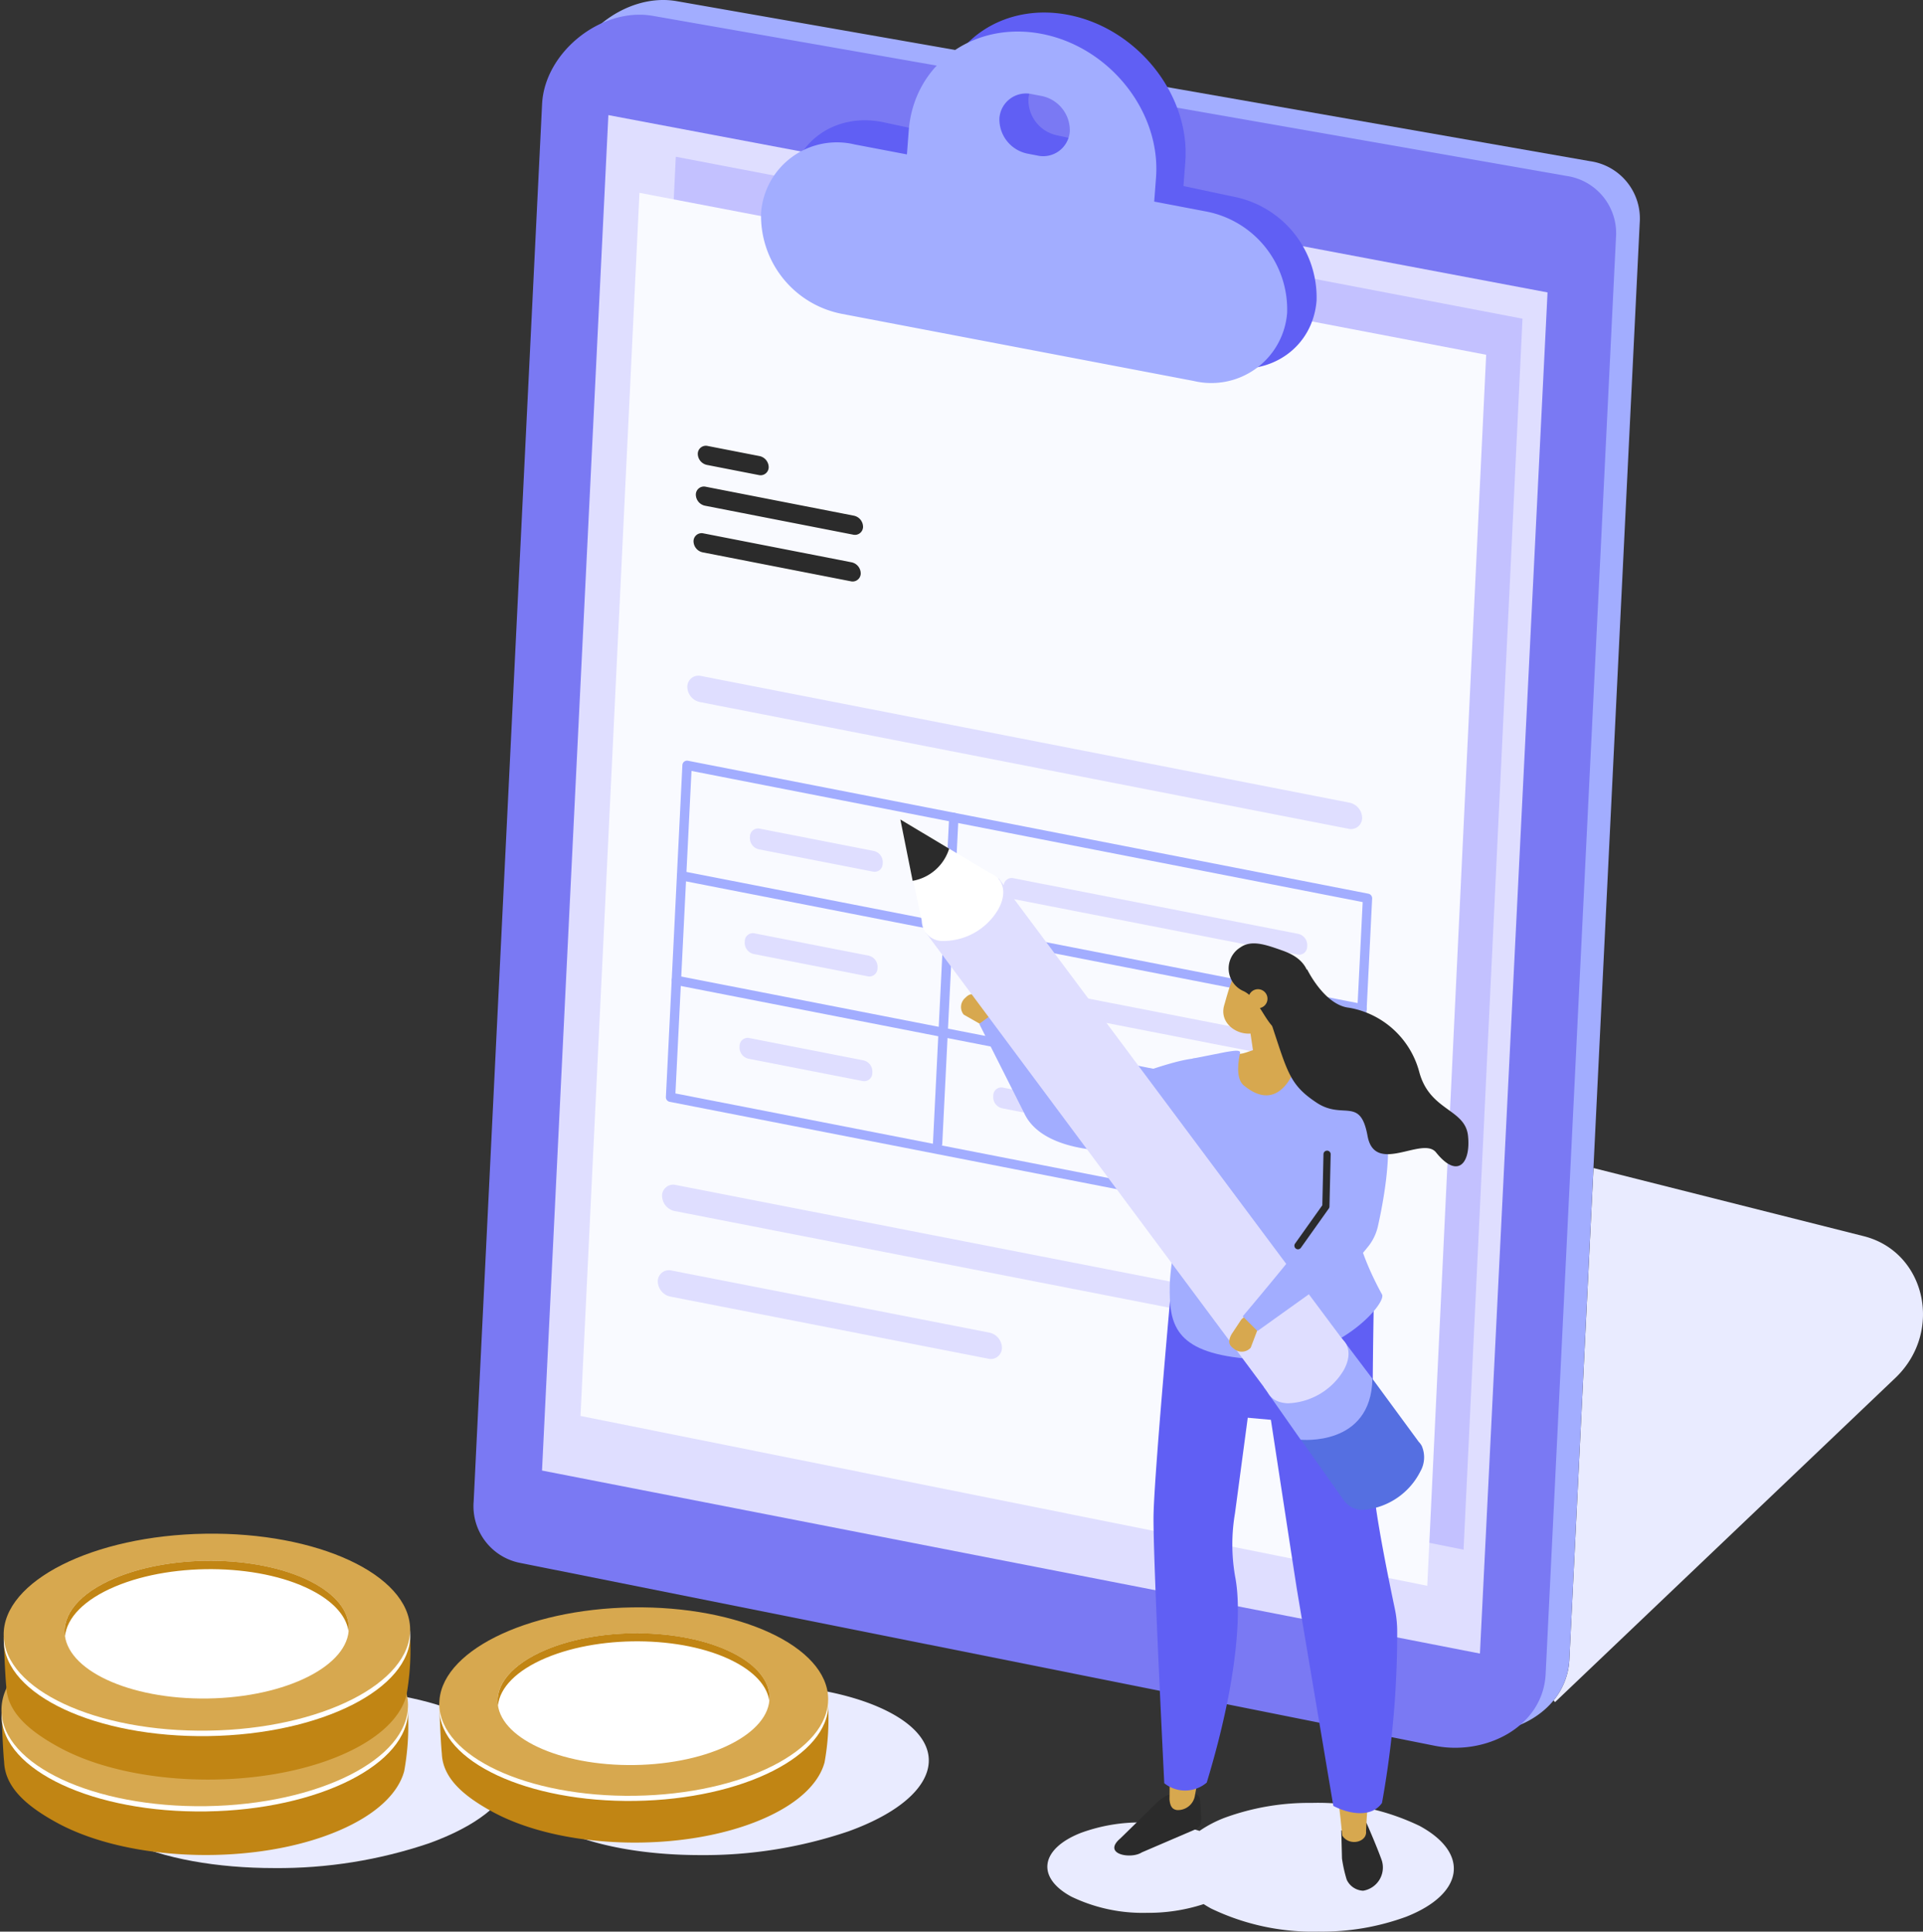 <svg xmlns="http://www.w3.org/2000/svg" xmlns:xlink="http://www.w3.org/1999/xlink" width="167.559" height="168.265" viewBox="0 0 167.559 168.265">
  <rect x="0" y="0" width="167.559" height="168.265" fill="#333333" stroke="none"/>
  <defs>
    <clipPath id="clip-path">
      <path id="Tracé_126" data-name="Tracé 126" d="M3105.407,1523.085a40.994,40.994,0,0,0-13.49,2.158c-8.242,2.974-9.764,7.911-3.4,11.026,3.278,1.605,8.011,2.414,12.955,2.414a40.979,40.979,0,0,0,13.49-2.158c8.241-2.974,9.763-7.911,3.4-11.026-3.279-1.6-8.011-2.413-12.955-2.413" transform="translate(-3084.584 -1523.085)" fill="none"/>
    </clipPath>
  </defs>
  <g id="desc_conseil" transform="translate(-3038.764 -560.255)">
    <path id="Tracé_102" data-name="Tracé 102" d="M3928.1,1226.113,3926,1268.9a6.051,6.051,0,0,1-1.379,3.583l.128.153,29.726-28.311c4.127-4.037,2.542-10.924-2.825-12.278l-23.554-5.939" transform="translate(-750.489 -564.108)" fill="#e9ebff"/>
    <path id="Tracé_103" data-name="Tracé 103" d="M3405.933,711.015l-79.5-15.889a5.031,5.031,0,0,1-4.08-5.352l5.962-121.735c.221-4.527,5.171-8.468,9.65-7.684l79.593,13.941a5.045,5.045,0,0,1,4.328,5.4l-6.126,125.1c-.226,4.635-5.32,7.2-9.828,6.218" transform="translate(-240.248)" fill="#a2adff"/>
    <path id="Tracé_104" data-name="Tracé 104" d="M3392.388,719.4l-79.5-15.889a5.031,5.031,0,0,1-4.079-5.352l5.962-121.735c.222-4.527,5.171-8.468,9.649-7.684l79.593,13.941a5.045,5.045,0,0,1,4.329,5.4l-6.126,125.1c-.227,4.635-5.32,7.2-9.828,6.218" transform="translate(-228.773 -7.104)" fill="#7a79f3"/>
    <path id="Tracé_105" data-name="Tracé 105" d="M3429.521,759.885,3347.8,743.944l5.782-118.072,81.833,15.446-5.89,118.567" transform="translate(-261.808 -55.59)" fill="#dfdeff"/>
    <path id="Tracé_106" data-name="Tracé 106" d="M3395.635,649.607,3390.5,756.153l73.777,14.793,5.134-107.233-73.776-14.106" transform="translate(-297.986 -75.698)" fill="#c3c1ff"/>
    <path id="Tracé_107" data-name="Tracé 107" d="M3443.582,791.515,3369.8,776.722l5.136-106.546,73.777,14.106Z" transform="translate(-280.454 -93.124)" fill="#f9faff"/>
    <path id="Tracé_108" data-name="Tracé 108" d="M3636.593,1067.459l-24.782-4.841a1,1,0,0,1-.8-.987l.007-.151a.705.705,0,0,1,.877-.66l24.783,4.841a1,1,0,0,1,.795.987l-.007.151A.7.7,0,0,1,3636.593,1067.459Z" transform="translate(-484.804 -424.06)" fill="#dfdeff"/>
    <path id="Tracé_109" data-name="Tracé 109" d="M3473.885,1248.943l-56.493-11.035a1.374,1.374,0,0,1-1.1-1.36.972.972,0,0,1,1.209-.909L3474,1246.673a1.374,1.374,0,0,1,1.1,1.36A.972.972,0,0,1,3473.885,1248.943Z" transform="translate(-319.84 -572.159)" fill="#dfdeff"/>
    <path id="Tracé_110" data-name="Tracé 110" d="M3442.646,1292.077l-27.677-5.406a1.373,1.373,0,0,1-1.1-1.36.971.971,0,0,1,1.208-.91l27.677,5.407a1.374,1.374,0,0,1,1.1,1.36A.972.972,0,0,1,3442.646,1292.077Z" transform="translate(-317.788 -613.47)" fill="#dfdeff"/>
    <path id="Tracé_111" data-name="Tracé 111" d="M3488.3,958.791l-56.493-11.035a1.374,1.374,0,0,1-1.1-1.36.972.972,0,0,1,1.208-.91l56.493,11.035a1.376,1.376,0,0,1,1.1,1.36h0A.972.972,0,0,1,3488.3,958.791Z" transform="translate(-332.055 -326.345)" fill="#dfdeff"/>
    <path id="Tracé_112" data-name="Tracé 112" d="M3477.078,1036.3l-9.893-1.932a1,1,0,0,1-.8-.987l.007-.151a.706.706,0,0,1,.877-.661l9.893,1.933a1,1,0,0,1,.8.988l-.007.15A.705.705,0,0,1,3477.078,1036.3Z" transform="translate(-362.279 -400.125)" fill="#dfdeff"/>
    <path id="Tracé_113" data-name="Tracé 113" d="M3633.627,1127.147l-24.782-4.841a1,1,0,0,1-.8-.987l.008-.151a.706.706,0,0,1,.877-.661l24.782,4.841a1,1,0,0,1,.8.987l-.008.151A.7.7,0,0,1,3633.627,1127.147Z" transform="translate(-482.292 -474.627)" fill="#dfdeff"/>
    <path id="Tracé_114" data-name="Tracé 114" d="M3474.112,1095.988l-9.893-1.933a1,1,0,0,1-.8-.987l.007-.151a.705.705,0,0,1,.878-.66l9.892,1.933a1,1,0,0,1,.8.987l-.008.151A.706.706,0,0,1,3474.112,1095.988Z" transform="translate(-359.766 -450.693)" fill="#dfdeff"/>
    <path id="Tracé_115" data-name="Tracé 115" d="M3630.661,1186.835l-24.782-4.841a1,1,0,0,1-.795-.987l.007-.151a.706.706,0,0,1,.878-.66l24.781,4.841a1,1,0,0,1,.8.987l-.008.15A.705.705,0,0,1,3630.661,1186.835Z" transform="translate(-479.779 -525.194)" fill="#dfdeff"/>
    <path id="Tracé_116" data-name="Tracé 116" d="M3471.146,1155.676l-9.893-1.933a1,1,0,0,1-.8-.987l.008-.151a.705.705,0,0,1,.877-.66l9.894,1.933a1,1,0,0,1,.8.987l-.007.151A.706.706,0,0,1,3471.146,1155.676Z" transform="translate(-357.253 -501.26)" fill="#dfdeff"/>
    <path id="Tracé_117" data-name="Tracé 117" d="M3478.162,1035.2a.418.418,0,0,1-.078-.008l-59.29-11.582a.407.407,0,0,1-.329-.419l1.437-28.913a.406.406,0,0,1,.484-.379l59.289,11.582a.408.408,0,0,1,.329.419l-1.437,28.913a.408.408,0,0,1-.406.387Zm-58.866-12.32,58.483,11.424,1.4-28.092-58.483-11.424Z" transform="translate(-321.679 -367.376)" fill="#a2adff"/>
    <path id="Tracé_118" data-name="Tracé 118" d="M3484.437,1069.222a.432.432,0,0,1-.078-.008l-59.289-11.582a.407.407,0,1,1,.156-.8l59.29,11.582a.407.407,0,0,1-.078.806Z" transform="translate(-326.995 -420.691)" fill="#a2adff"/>
    <path id="Tracé_119" data-name="Tracé 119" d="M3480.673,1128.683a.39.39,0,0,1-.078-.008l-58.488-11.425a.407.407,0,1,1,.156-.8l58.488,11.425a.407.407,0,0,1-.078.806Z" transform="translate(-324.484 -471.198)" fill="#a2adff"/>
    <path id="Tracé_120" data-name="Tracé 120" d="M3571.137,1052.828h-.02a.407.407,0,0,1-.386-.427l1.411-28.407a.407.407,0,1,1,.813.04l-1.412,28.407A.406.406,0,0,1,3571.137,1052.828Z" transform="translate(-450.676 -392.547)" fill="#a2adff"/>
    <path id="Tracé_121" data-name="Tracé 121" d="M3442,816.938l-4.5-.879a1,1,0,0,1-.8-.988h0a.706.706,0,0,1,.878-.661l4.5.878a1,1,0,0,1,.8.989h0A.707.707,0,0,1,3442,816.938Z" transform="translate(-337.135 -215.304)" fill="#2b2b2b"/>
    <path id="Tracé_122" data-name="Tracé 122" d="M3449.244,841.822l-12.892-2.518a1,1,0,0,1-.8-.989h0a.706.706,0,0,1,.878-.661l12.892,2.518a1,1,0,0,1,.8.989A.707.707,0,0,1,3449.244,841.822Z" transform="translate(-336.157 -234.996)" fill="#2b2b2b"/>
    <path id="Tracé_123" data-name="Tracé 123" d="M3447.923,868.4l-12.892-2.518a1,1,0,0,1-.8-.989.706.706,0,0,1,.878-.661L3448,866.749a1,1,0,0,1,.8.989A.707.707,0,0,1,3447.923,868.4Z" transform="translate(-335.037 -257.512)" fill="#2b2b2b"/>
    <path id="Tracé_124" data-name="Tracé 124" d="M3527.842,583.475l-4.566-.969.16-2.083c.441-5.771-4.054-11.524-9.988-12.784h0c-5.934-1.26-11.149,2.431-11.591,8.2l-.159,2.083-4.565-.969c-4.178-.887-7.851,1.712-8.162,5.776h0a8.948,8.948,0,0,0,7.033,9l30.71,6.521c4.179.887,7.851-1.712,8.161-5.776h0A8.947,8.947,0,0,0,3527.842,583.475Zm-14.8-5.218-.808-.172a3.141,3.141,0,0,1-2.468-3.16,2.276,2.276,0,0,1,2.865-2.028l.808.172a3.141,3.141,0,0,1,2.469,3.16A2.277,2.277,0,0,1,3513.046,578.257Z" transform="translate(-381.392 -6.046)" fill="#605ff4"/>
    <path id="Tracé_125" data-name="Tracé 125" d="M3511.445,593.923l-4.559-.869.158-2.08c.438-5.763-4.05-11.4-9.975-12.532h0c-5.926-1.13-11.132,2.661-11.57,8.423l-.159,2.08-4.56-.869a6.624,6.624,0,0,0-8.147,5.931h0a8.694,8.694,0,0,0,7.023,8.824l30.665,5.847a6.624,6.624,0,0,0,8.148-5.931h0A8.693,8.693,0,0,0,3511.445,593.923Zm-14.774-4.887-.806-.154a3.052,3.052,0,0,1-2.466-3.1,2.325,2.325,0,0,1,2.859-2.082l.808.154a3.052,3.052,0,0,1,2.466,3.1A2.325,2.325,0,0,1,3496.671,589.036Z" transform="translate(-367.552 -15.239)" fill="#a2adff"/>
    <g id="Groupe_18" data-name="Groupe 18" transform="translate(3045.766 707.385)">
      <g id="Groupe_17" data-name="Groupe 17" transform="translate(0)" clip-path="url(#clip-path)">
        <rect id="Rectangle_741" data-name="Rectangle 741" width="42.573" height="15.598" transform="translate(-2.432 0)" fill="#e9ebff"/>
      </g>
    </g>
    <path id="Tracé_127" data-name="Tracé 127" d="M3075.04,1501.847a22.026,22.026,0,0,1-.314,5.365c-.52,1.929-2.435,3.784-5.706,5.181-7.177,3.066-18.142,2.77-24.49-.661-2.958-1.6-4.582-3.247-4.663-5.338-.118-1.129-.224-4.285-.224-4.285.216-.693,1.165.01,1.742-.644a11.545,11.545,0,0,1,4.84-3.451c7.178-3.066,18.142-2.77,24.491.661C3073.389,1500.122,3074.819,1500.053,3075.04,1501.847Z" transform="translate(-0.744 -792.667)" fill="#c18514"/>
    <ellipse id="Ellipse_4" data-name="Ellipse 4" cx="17.711" cy="8.578" rx="17.711" ry="8.578" transform="translate(3038.774 701.166) rotate(-0.877)" fill="#fff"/>
    <ellipse id="Ellipse_5" data-name="Ellipse 5" cx="17.711" cy="8.578" rx="17.711" ry="8.578" transform="matrix(1, -0.015, 0.015, 1, 3038.764, 700.699)" fill="#d7a84f"/>
    <ellipse id="Ellipse_6" data-name="Ellipse 6" cx="12.381" cy="5.997" rx="12.381" ry="5.997" transform="matrix(1, -0.015, 0.015, 1, 3044.115, 702.973)" fill="#fff"/>
    <path id="Tracé_128" data-name="Tracé 128" d="M3078.786,1495.2c5.222-2.2,13.033-1.973,17.446.505,1.759.988,2.712,2.184,2.893,3.405.153-1.469-.8-2.955-2.908-4.14-4.413-2.478-12.225-2.7-17.447-.5-3.14,1.322-4.628,3.221-4.356,5.063C3074.58,1497.926,3076.062,1496.345,3078.786,1495.2Z" transform="translate(-30.174 -790.171)" fill="#e6c77e"/>
    <path id="Tracé_129" data-name="Tracé 129" d="M3111.375,1517.276a2.864,2.864,0,0,1-1.388-1.911l2.44-.164a2.194,2.194,0,0,0,1.186,1.527,2.366,2.366,0,0,0,2.228.174c1.573-.7-2.282-2.778.468-4a6.811,6.811,0,0,1,5.029-.05l1.573-.7,1.406.769-1.543.685a1.79,1.79,0,0,1,.906,1.738l-2.355-.017a1.3,1.3,0,0,0-.816-1.2,2.188,2.188,0,0,0-2.05-.152c-1.451.645,2.5,2.684-.422,3.979a7.03,7.03,0,0,1-5.194.066l-1.589.706-1.406-.769Z" transform="translate(-60.22 -806.438)" fill="#f2d2b2"/>
    <path id="Tracé_130" data-name="Tracé 130" d="M3076.275,1458.843a22.065,22.065,0,0,1-.314,5.366c-.52,1.929-2.435,3.784-5.706,5.181-7.178,3.066-18.142,2.77-24.49-.661-2.958-1.6-4.582-3.247-4.663-5.337-.117-1.13-.224-4.285-.224-4.285.216-.694,1.165.01,1.743-.643a11.543,11.543,0,0,1,4.84-3.451c7.177-3.065,18.142-2.77,24.49.661C3074.624,1457.118,3076.054,1457.049,3076.275,1458.843Z" transform="translate(-1.791 -756.234)" fill="#c18514"/>
    <ellipse id="Ellipse_7" data-name="Ellipse 7" cx="17.711" cy="8.578" rx="17.711" ry="8.578" transform="matrix(1, -0.015, 0.015, 1, 3038.963, 694.595)" fill="#fff"/>
    <ellipse id="Ellipse_8" data-name="Ellipse 8" cx="17.711" cy="8.578" rx="17.711" ry="8.578" transform="translate(3038.953 694.128) rotate(-0.877)" fill="#d7a84f"/>
    <ellipse id="Ellipse_9" data-name="Ellipse 9" cx="12.381" cy="5.997" rx="12.381" ry="5.997" transform="matrix(1, -0.015, 0.015, 1, 3044.304, 696.402)" fill="#fff"/>
    <path id="Tracé_131" data-name="Tracé 131" d="M3080.02,1452.194c5.223-2.2,13.034-1.973,17.447.505,1.76.988,2.712,2.184,2.892,3.406.154-1.469-.8-2.954-2.907-4.14-4.414-2.478-12.224-2.7-17.447-.505-3.141,1.322-4.629,3.221-4.357,5.063C3075.816,1454.922,3077.3,1453.341,3080.02,1452.194Z" transform="translate(-31.221 -753.738)" fill="#c18514"/>
    <path id="Tracé_132" data-name="Tracé 132" d="M3352.2,1520.11a39.205,39.205,0,0,0-12.9,2.064c-7.885,2.845-9.341,7.568-3.253,10.548,3.136,1.535,7.664,2.309,12.394,2.309a39.2,39.2,0,0,0,12.905-2.064c7.884-2.845,9.34-7.568,3.253-10.548-3.136-1.536-7.664-2.309-12.394-2.309" transform="translate(-248.666 -813.179)" fill="#e9ebff"/>
    <path id="Tracé_133" data-name="Tracé 133" d="M3323.153,1499.792a21.142,21.142,0,0,1-.3,5.133c-.5,1.845-2.33,3.62-5.46,4.956-6.866,2.933-17.355,2.649-23.428-.633-2.831-1.529-4.384-3.106-4.46-5.106-.113-1.081-.215-4.1-.215-4.1.207-.664,1.114.009,1.667-.616a11.045,11.045,0,0,1,4.631-3.3c6.866-2.932,17.356-2.65,23.429.632C3321.573,1498.142,3322.941,1498.076,3323.153,1499.792Z" transform="translate(-212.243 -791.144)" fill="#c18514"/>
    <ellipse id="Ellipse_10" data-name="Ellipse 10" cx="16.943" cy="8.206" rx="16.943" ry="8.206" transform="translate(3076.928 700.981) rotate(-0.877)" fill="#fff"/>
    <ellipse id="Ellipse_11" data-name="Ellipse 11" cx="16.943" cy="8.206" rx="16.943" ry="8.206" transform="translate(3076.918 700.534) rotate(-0.877)" fill="#d7a84f"/>
    <ellipse id="Ellipse_12" data-name="Ellipse 12" cx="11.845" cy="5.737" rx="11.845" ry="5.737" transform="matrix(1, -0.015, 0.015, 1, 3082.037, 702.71)" fill="#fff"/>
    <path id="Tracé_134" data-name="Tracé 134" d="M3326.735,1493.431c5-2.1,12.469-1.888,16.691.483,1.683.945,2.6,2.089,2.767,3.258.147-1.4-.763-2.827-2.782-3.961-4.223-2.371-11.7-2.587-16.691-.483-3,1.265-4.428,3.081-4.168,4.844C3322.713,1496.04,3324.129,1494.528,3326.735,1493.431Z" transform="translate(-240.397 -788.756)" fill="#c18514"/>
    <path id="Tracé_135" data-name="Tracé 135" d="M3659.1,1588.014a21.38,21.38,0,0,0-7.664,1.3,10.529,10.529,0,0,0-2.172,1.138,16.322,16.322,0,0,0-4.98-.737,14.987,14.987,0,0,0-5.372.914c-3.528,1.394-3.9,3.879-.82,5.548a14.328,14.328,0,0,0,6.561,1.412,15.535,15.535,0,0,0,4.972-.761c.2.13.416.259.643.383a20.45,20.45,0,0,0,9.355,2.013,21.373,21.373,0,0,0,7.663-1.3c5.022-1.984,5.545-5.52,1.168-7.9a20.437,20.437,0,0,0-9.354-2.013" transform="translate(-505.98 -870.707)" fill="#e9ebff"/>
    <path id="Tracé_136" data-name="Tracé 136" d="M3674.681,1585.859l3.194-3.123a3.142,3.142,0,0,1,2.292-.911,5.034,5.034,0,0,1,.893.107.66.66,0,0,1,.568.693l.051.673c.049,1.126.173,1.5-.592,1.832l-4.544,1.951C3675.594,1587.7,3673.059,1587.234,3674.681,1585.859Z" transform="translate(-538.293 -865.463)" fill="#2b2b2b"/>
    <path id="Tracé_137" data-name="Tracé 137" d="M3705,1357.514a1.5,1.5,0,0,1-1.549,1.273c-.366-.041-.618-.257-.669-.947.127-7.741-.615-14.2-.5-21.431.127-8.124.342-5.728.556-18.182l7.436-1.521c-1.605,8.977-2.383,20.3-2.383,20.3C3709.832,1345.33,3706.744,1347.8,3705,1357.514Z" transform="translate(-562.115 -640.858)" fill="#d7a84f"/>
    <path id="Tracé_138" data-name="Tracé 138" d="M3706.161,1278.471l-2.542,19.023a16.15,16.15,0,0,0,.044,5.7c.537,3.006.146,9.038-2.507,17.771a2.914,2.914,0,0,1-3.7.056s-.979-19.475-.937-23.228,1.81-22.909,1.81-22.909Z" transform="translate(-557.244 -605.428)" fill="#605ff4"/>
    <path id="Tracé_139" data-name="Tracé 139" d="M3803.562,1600.053l.063,2.449a12.011,12.011,0,0,0,.412,1.84,1.653,1.653,0,0,0,1.435.961,2.052,2.052,0,0,0,1.628-2.62c-.448-1.269-1.342-3.291-1.342-3.291A5.175,5.175,0,0,1,3803.562,1600.053Z" transform="translate(-647.928 -880.347)" fill="#2b2b2b"/>
    <path id="Tracé_140" data-name="Tracé 140" d="M3775.406,1374.867c.138.96-1.422,1.391-2.07.423-.753-7.679-2.127-14.634-2.836-21.812-.8-8.059-1.523-7.575-2.724-19.932l8.137.384c-.581,9.031-.07,20.313-.07,20.313C3778.839,1362.639,3775.878,1364.127,3775.406,1374.867Z" transform="translate(-617.612 -655.124)" fill="#d7a84f"/>
    <path id="Tracé_141" data-name="Tracé 141" d="M3741.759,1285.318a2.546,2.546,0,0,1,2.589,2.586c-.086,4.782-.21,14.422.133,17.08.358,2.781,1.3,7.343,1.7,9.238a9.688,9.688,0,0,1,.212,1.875,82.869,82.869,0,0,1-1.324,15.068c-.878,1.28-2.8,1.012-4.241.259l-3.14-18.657c-.047-.218-2.3-14.974-2.3-14.974l-5.058-.451,3.045-12.505A77.252,77.252,0,0,0,3741.759,1285.318Z" transform="translate(-585.886 -613.858)" fill="#605ff4"/>
    <path id="Tracé_142" data-name="Tracé 142" d="M3587.1,1127.336h0a1.048,1.048,0,0,0-.138,1.459l1.68.956c.365.349.142.069.583-.386h0c.44-.454.842-.18.294-1l-1.053-.961a1.661,1.661,0,0,0-.463-.306C3587.686,1126.964,3587.449,1126.979,3587.1,1127.336Z" transform="translate(-464.228 -480.158)" fill="#d7a84f"/>
    <path id="Tracé_143" data-name="Tracé 143" d="M3617.513,1149.279a2.273,2.273,0,0,0,2.393-2.938l-2.937-5.33c-1.981-.487-6.649,1.755-10.471,2.644a3.215,3.215,0,0,1-2.4-1.19l-5.526-5.585-1.461,1.072,3.89,7.718c1.337,3,5.91,3.223,6.67,3.328C3607.667,1149,3613.8,1149.4,3617.513,1149.279Z" transform="translate(-473.022 -488.51)" fill="#a2adff"/>
    <path id="Tracé_144" data-name="Tracé 144" d="M3723.636,1164.787s-.069-6.241,3.349-6.2c.476.006,1.268-.449,1.817-.431a8.894,8.894,0,0,1,4.533.88c.784.288,1.313,2.534,1.2,3.38l1.3,2.511Z" transform="translate(-580.216 -506.534)" fill="#d7a84f"/>
    <path id="Tracé_145" data-name="Tracé 145" d="M3710.636,1159.328c.557-.086,1.29-.239,1.22.086-.308,1.43-.179,2.4.318,2.817,2.993,2.5,4.448-1.026,4.748-2.276.051-.213.328-.524.54-.4l1.131.432c7.691.291,5.643,3.84,4.208,7.122,0,0-2.69,5.339-2.711,7.693-.018,2.035,1.87,5.141,2.23,5.786.466.835-2.152,6.176-10.012,5.44-6.189-.58-6.637-3.016-6.576-6.383.039-2.119,1.194-8.055,1.128-9.732s-1.384-2.734-.543-5.448,1.378-4.556,1.378-4.556Z" transform="translate(-565.043 -507.434)" fill="#a2adff"/>
    <path id="Tracé_146" data-name="Tracé 146" d="M3775.01,1221.755c-.36-.644-2.2-4.072-2.178-6.107.011-1.333-.439-5.816.041-7.67-.982,2.063-.388,4.239-1.2,5.809-1.013,1.955-2.528,4.132-2.047,6.281a6.11,6.11,0,0,1-3.955,7.362C3771.567,1226.961,3775.422,1222.494,3775.01,1221.755Z" transform="translate(-615.826 -548.745)" fill="#a2adff"/>
    <path id="Tracé_147" data-name="Tracé 147" d="M3752.15,1112.333c-.183,1.875.881,2.845,2.378,2.165s2.1-2.953,2.386-4.816c.137-.893-.225-2.655-1.722-1.976A6.149,6.149,0,0,0,3752.15,1112.333Z" transform="translate(-604.356 -463.666)" fill="#d7a84f"/>
    <path id="Tracé_148" data-name="Tracé 148" d="M3736.372,1105.647c-.527,1.809,1.716,3.033,3.132,2.2a6.145,6.145,0,0,0,2.528-4.926,2.139,2.139,0,0,0-3.247-1.952C3737.369,1101.8,3736.752,1104.347,3736.372,1105.647Z" transform="translate(-590.94 -457.819)" fill="#d7a84f"/>
    <path id="Tracé_149" data-name="Tracé 149" d="M3753.026,1137.673l.194-.046a1.143,1.143,0,0,0,.833-1.456l-1.1-3.63a1.315,1.315,0,0,0-1.542-.885l-.194.047a1.142,1.142,0,0,0-.833,1.455l.535,3.613C3751.116,1137.414,3752.374,1137.829,3753.026,1137.673Z" transform="translate(-602.834 -484.055)" fill="#d7a84f"/>
    <path id="Tracé_150" data-name="Tracé 150" d="M3745.3,1105.21s1.321,1.049-.987.748c-1.741-.227-2.131-2.985-3.716-3.755a2.153,2.153,0,0,1-.285-3.814c.968-.674,2.173-.253,3.66.274C3745.543,1099.22,3747.674,1100.482,3745.3,1105.21Z" transform="translate(-593.467 -455.607)" fill="#2b2b2b"/>
    <path id="Tracé_151" data-name="Tracé 151" d="M3750.641,1124.994a.829.829,0,1,0,.821-.838A.829.829,0,0,0,3750.641,1124.994Z" transform="translate(-603.094 -477.731)" fill="#d7a84f"/>
    <path id="Tracé_152" data-name="Tracé 152" d="M3773.307,1339.593l4.039,5.5a1.531,1.531,0,0,1,.261.355l0,0h0a2.49,2.49,0,0,1-.127,2.225,6.126,6.126,0,0,1-4.821,3.331,1.989,1.989,0,0,1-1.847-.824h0l-5.911-8.355C3763.078,1339.172,3771.483,1336.938,3773.307,1339.593Z" transform="translate(-614.958 -659.236)" fill="#556fe1"/>
    <path id="Tracé_153" data-name="Tracé 153" d="M3762.558,1322.613s6.142.642,6.25-5.31l-3.94-5.214-5.533,5.93Z" transform="translate(-610.46 -636.946)" fill="#a2adff"/>
    <path id="Tracé_154" data-name="Tracé 154" d="M3760.907,1323.474c-.935,1.671-.266,3.091,1.493,3.172a5.9,5.9,0,0,0,4.877-2.878c.936-1.671.268-3.091-1.492-3.172A5.909,5.909,0,0,0,3760.907,1323.474Z" transform="translate(-611.434 -644.15)" fill="#dfdeff"/>
    <path id="Tracé_155" data-name="Tracé 155" d="M3603.2,1101.609l-30.3-40.611-6.364,4.706,29.823,40.076Z" transform="translate(-447.115 -424.224)" fill="#dfdeff"/>
    <path id="Tracé_156" data-name="Tracé 156" d="M3552.16,1027.4l7.863,4.7a1.877,1.877,0,0,1,.512.307l.013.008h0c.7.608.791,1.694.109,2.865a5.561,5.561,0,0,1-4.845,2.7,1.792,1.792,0,0,1-1.787-1.766Z" transform="translate(-434.943 -395.758)" fill="#fff"/>
    <path id="Tracé_157" data-name="Tracé 157" d="M3552.16,1027.4l4.249,2.542a4.064,4.064,0,0,1-3.179,2.8Z" transform="translate(-434.943 -395.758)" fill="#2b2b2b"/>
    <path id="Tracé_158" data-name="Tracé 158" d="M3740.1,1313.059h0a1.049,1.049,0,0,0,1.463-.087l.687-1.807c.289-.414.047-.151-.47-.517h0c-.517-.365-.307-.8-1.032-.138l-.788,1.188a1.68,1.68,0,0,0-.232.5C3739.645,1312.538,3739.7,1312.771,3740.1,1313.059Z" transform="translate(-593.821 -635.315)" fill="#d7a84f"/>
    <path id="Tracé_159" data-name="Tracé 159" d="M3759.88,1192.043c-.575-3.069-4.39-1.019-4.39-1.019-.177,2.033,1.084,4.3-.861,8.712-1.91,2.694-7.248,9-7.248,9l1.283,1.28,7.031-5.027c1.827-1.452,1.388-.819,2.594-2.308a4.359,4.359,0,0,0,.868-1.782C3759.587,1198.988,3760.4,1194.791,3759.88,1192.043Z" transform="translate(-600.332 -533.814)" fill="#a2adff"/>
    <path id="Tracé_160" data-name="Tracé 160" d="M3777.157,1224.779a.311.311,0,0,1-.181-.058.315.315,0,0,1-.075-.439l2.376-3.34.1-4.45a.314.314,0,0,1,.628.014l-.106,4.547a.311.311,0,0,1-.059.175l-2.431,3.419A.317.317,0,0,1,3777.157,1224.779Z" transform="translate(-625.293 -555.697)" fill="#2b2b2b"/>
    <path id="Tracé_161" data-name="Tracé 161" d="M3767.142,1112.9s1.5,3.11,3.648,3.337a7.678,7.678,0,0,1,6.115,5.584c.908,3.422,4,3.2,4.251,5.57s-.885,3.818-2.787,1.448c-1.171-1.461-5.335,2.024-5.967-1.44s-2.127-1.362-4.439-2.893-2.52-2.6-3.886-6.721l.921-2.058Z" transform="translate(-614.478 -468.198)" fill="#2b2b2b"/>
  </g>
</svg>
